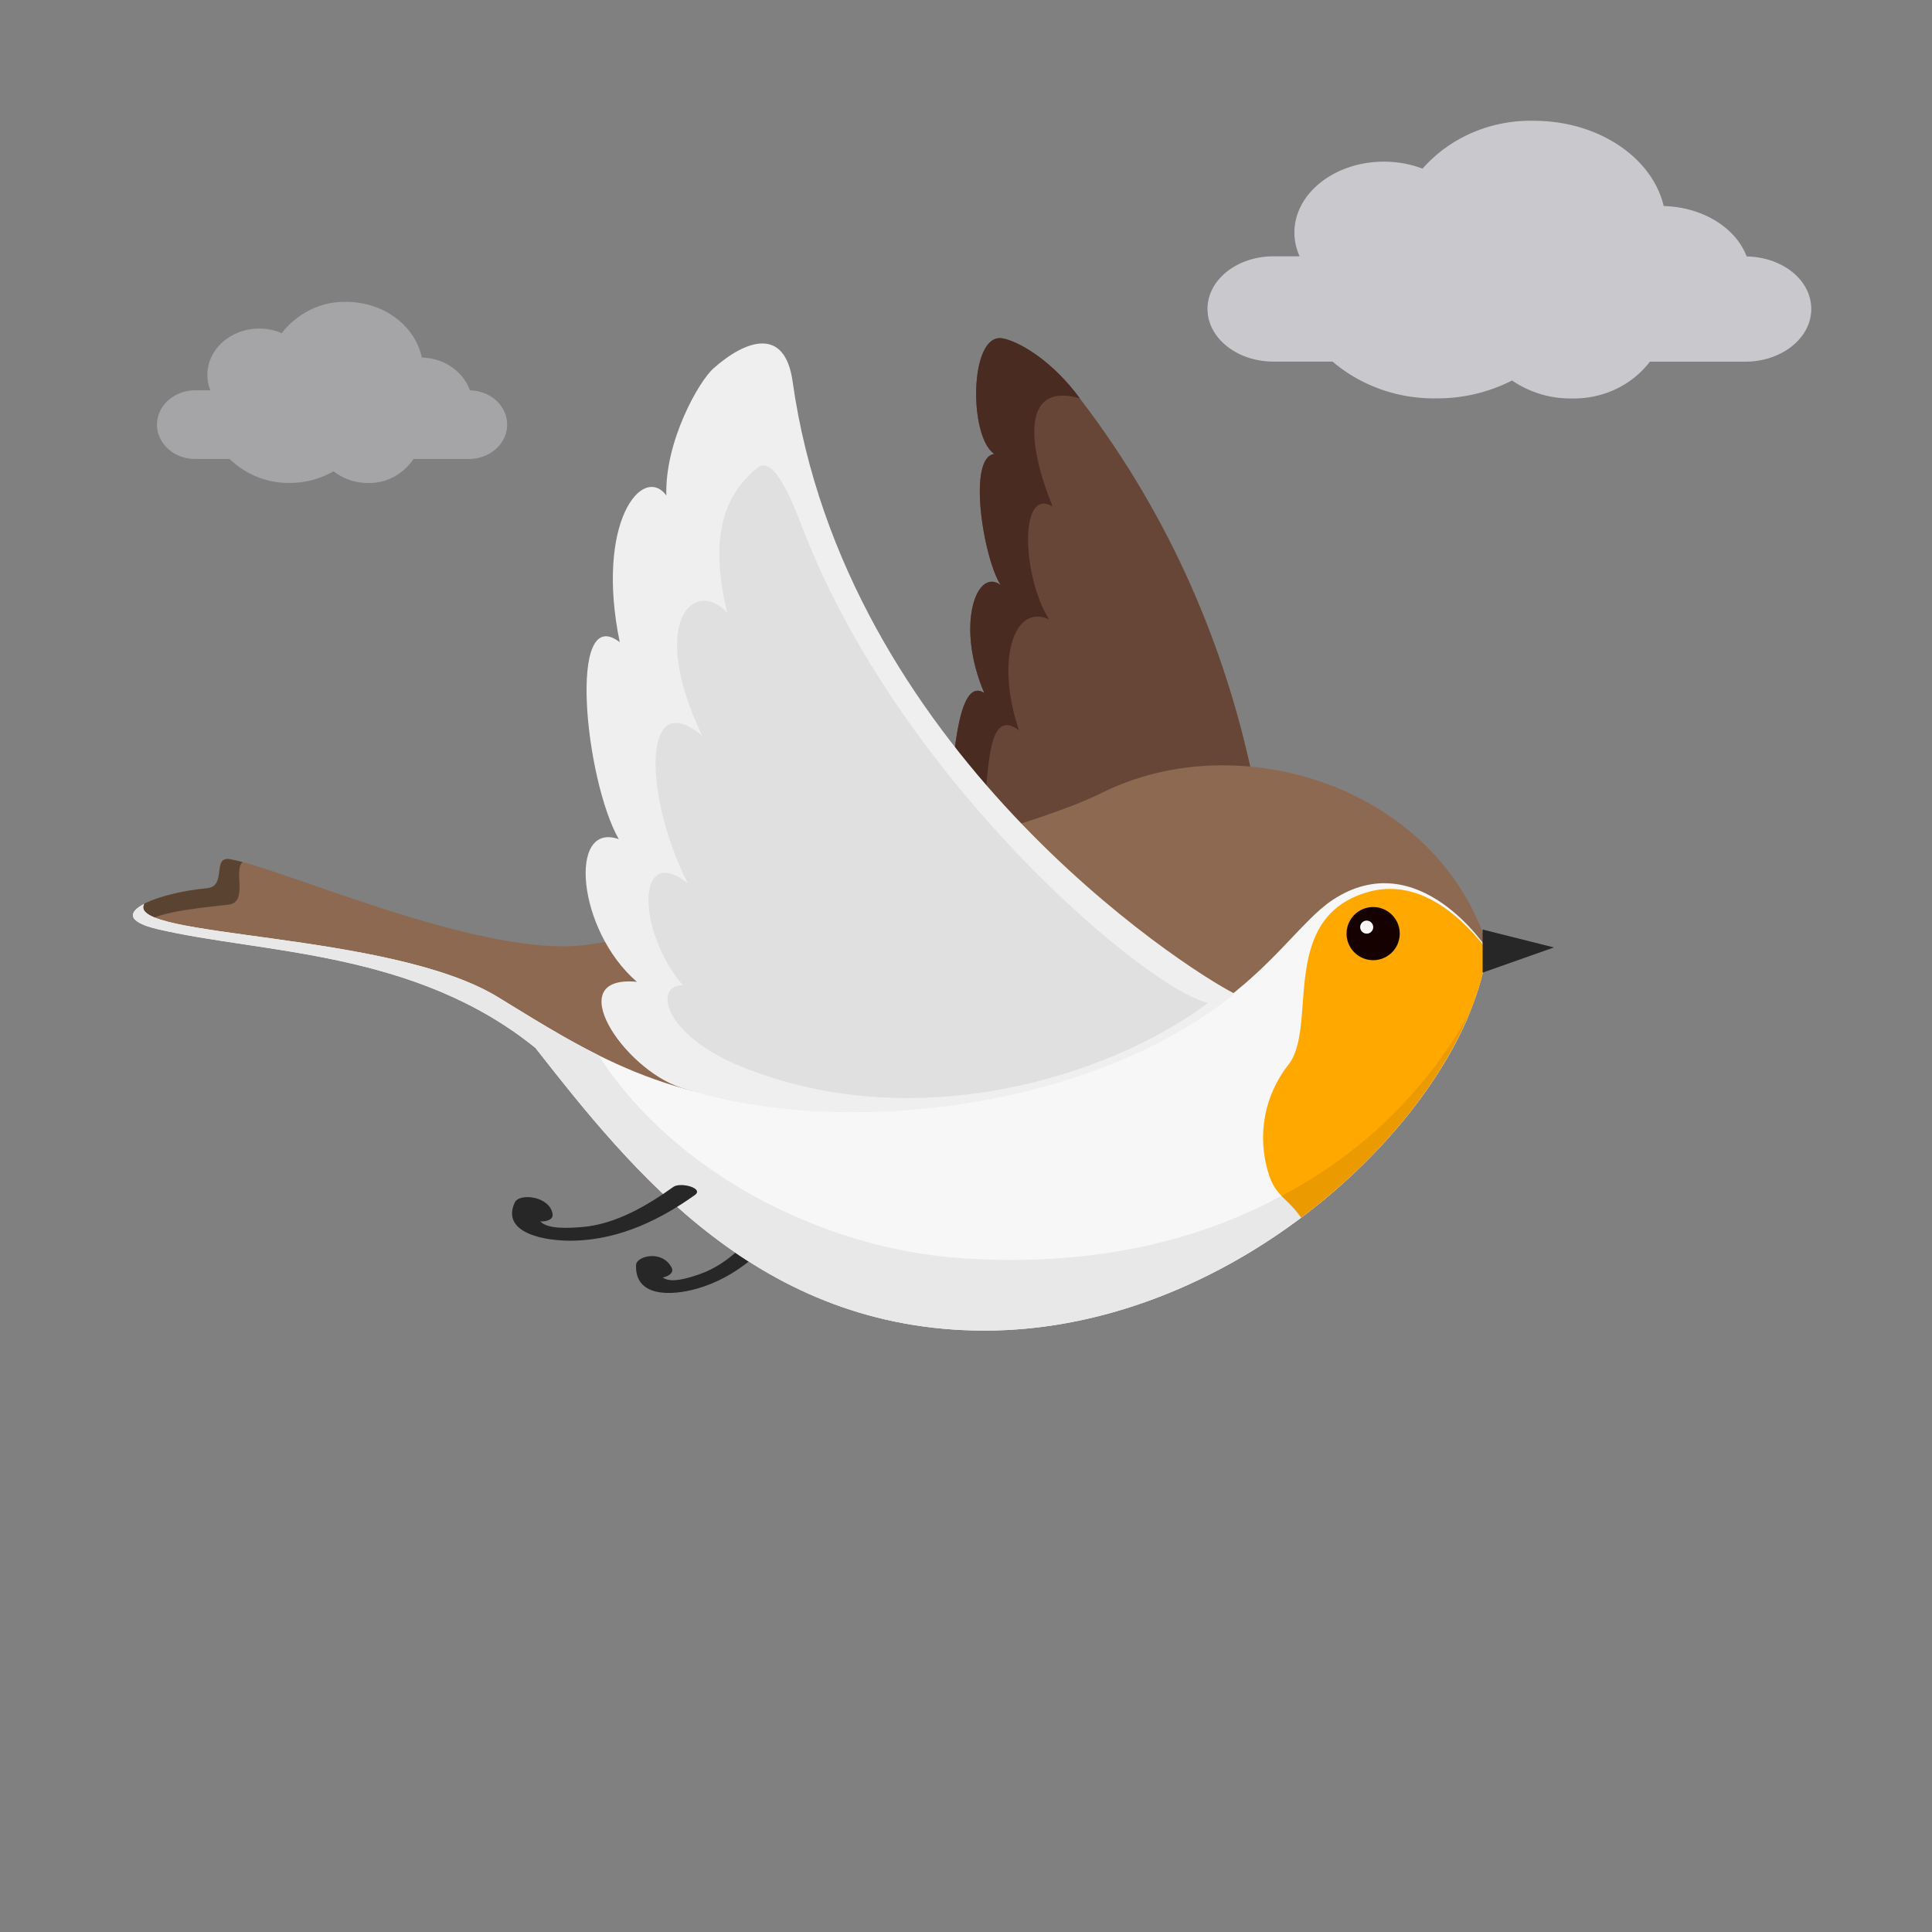 <svg fill="none" height="160" width="160" xmlns="http://www.w3.org/2000/svg"><rect width="100%" height="100%" fill="#808080" stroke="none"/><path d="m38.912 32.328c-.523-1.536-2.097-2.665-3.975-2.717-.566-2.643-3.155-4.61-6.26-4.61a6.401 6.401 0 0 0 -2.95.643 6.828 6.828 0 0 0 -2.395 1.944 4.748 4.748 0 0 0 -1.854-.378c-2.377 0-4.304 1.717-4.304 3.839.002.439.087.873.25 1.275h-1.24c-1.771 0-3.184 1.276-3.184 2.846s1.415 2.843 3.183 2.843h2.83c1.364 1.303 3.138 2.01 4.97 1.981a7.203 7.203 0 0 0 3.639-.966c.83.641 1.83.982 2.854.97a4.247 4.247 0 0 0 2.115-.492 4.57 4.57 0 0 0 1.652-1.493h4.574c1.768 0 3.183-1.272 3.183-2.843 0-1.57-1.365-2.804-3.088-2.842z" fill="#faf9ff" opacity=".3"/><path d="m144.65 21.237c-.896-2.362-3.614-4.086-6.868-4.173-.957-4.023-5.411-7.061-10.768-7.061a12.18 12.18 0 0 0 -5.08.984 11.615 11.615 0 0 0 -4.128 2.98 8.926 8.926 0 0 0 -3.193-.578c-4.095 0-7.416 2.633-7.416 5.874.003.675.15 1.343.432 1.962h-2.145c-3.046 0-5.484 1.95-5.484 4.358s2.438 4.364 5.484 4.364h4.876c2.357 2.008 5.426 3.095 8.592 3.044a13.608 13.608 0 0 0 6.27-1.481 8.533 8.533 0 0 0 4.918 1.487 8.1 8.1 0 0 0 3.645-.758 7.668 7.668 0 0 0 2.851-2.286h7.88c3.046 0 5.484-1.956 5.484-4.364s-2.383-4.294-5.35-4.352z" fill="#faf9ff" opacity=".6"/><path d="m78.466 69.38c.337-2.475.337-13.784 3.052-11.982-2.411-5.617-.64-10.451 1.356-8.942-1.434-2.224-2.779-10.57-.528-10.859-2.138-1.423-2.075-10.061.677-9.57 1.277.224 4.067 1.767 6.403 4.968 15.832 20.632 16.21 42.934 16.045 49.83-9.193 3.333-24.818 5.243-34.688 4.408-.7.898 6.283-7.642 7.683-17.854z" fill="#684637"/><path d="m78.466 69.376c.337-2.48.337-13.784 3.052-11.982-2.411-5.617-.64-10.447 1.356-8.942-1.435-2.22-2.779-10.57-.528-10.859-2.139-1.423-2.075-10.061.677-9.574 1.277.228 4.067 1.77 6.403 4.972-4.463-1.299-4.632 3.09-2.246 8.964-2.768-1.696-2.562 5.726-.3 9.343-2.94-1.356-4.445 3.463-2.486 9.188-5.123-3.766 0 18.157-8.672 26.96a57.76 57.76 0 0 1 -4.924-.198c.588-.798 6.403-8.654 7.668-17.872z" fill="#492b22"/><path d="m52.675 104.76c.034-.749 2.183-1.284 2.954.232.203.397-.24.708-.748.805.688.517 2.182.03 3.104-.292 2.411-.835 4.332-3.018 5.736-4.868.412-.539 2.247-.449 1.707.274-1.902 2.493-4.384 4.867-7.702 5.807-2.134.614-5.163.715-5.051-1.958z" fill="#272727"/><path d="m19.013 71.15c4.096.63 20.748 8.193 29.408 7.115 8.332-1.056 11.683-4.044 19.404-5.677 5.774-1.22 18.228-4.343 23.428-6.93 11.526-5.722 27.848-.375 31.94 12.73-1.498 13.26-20.414 31.828-41.645 31.828-18.636 0-29.154-13.136-37.208-23.414-10.001-8.114-22.605-7.818-31.28-9.852-4.94-1.157.04-3.029 4.07-3.37 1.692-.168.411-2.654 1.883-2.43z" fill="#8c6950"/><path d="m17.13 73.562c1.692-.15.411-2.621 1.872-2.412.368.063.733.144 1.093.244-.794.632.494 3.336-1.168 3.523-2.258.262-6.497.637-7.013 1.689-2.857-1.153 1.569-2.718 5.216-3.044z" fill="#5b4332"/><path d="m81.548 110.197c-18.636 0-29.154-13.136-37.208-23.414-10.001-8.095-22.605-7.8-31.28-9.833-2.595-.606-2.45-1.415-1.124-2.093-1.569 2.846 20.37 2.27 29.278 7.706 7.35 4.493 14.228 9.088 26.585 8.987 32.655-.225 37.174-13.446 42.543-17.007 7.137-4.733 12.829 4.059 12.829 4.059-1.711 13.255-20.519 31.595-41.623 31.595z" fill="#f7f7f7"/><path d="m81.548 110.197c-18.636 0-29.154-13.135-37.208-23.414-10.001-8.095-22.605-7.8-31.28-9.832-2.595-.607-2.45-1.416-1.124-2.094-1.569 2.846 20.37 2.27 29.278 7.706 2.748 1.674 5.425 3.37 8.35 4.827 6.151 9.6 18.392 16.063 30.258 16.827 26.997 1.741 38.807-14.648 41.888-20.302-5.118 12.345-21.766 26.282-40.162 26.282z" fill="#e8e8e8"/><path d="m104.831 96.313a9.758 9.758 0 0 1 1.872-8.137c2.486-3.194-.884-12.147 6.571-14.296 5.422-1.558 9.361 4.284 9.893 4.737-.921 7.151-6.837 15.797-15.412 22.23-1.224-1.85-2.314-1.636-2.924-4.534z" fill="#ffa800"/><path d="m106.126 99.035a37.796 37.796 0 0 0 15.566-15.12c-2.412 5.837-7.403 12.027-13.937 16.932a20.239 20.239 0 0 0 -1.629-1.812z" fill="#000" fill-opacity=".08"/><path d="m122.785 76.98 5.905 1.483-5.905 2.086z" fill="#272727"/><path d="m111.518 77.317a2.2 2.2 0 1 0 4.402.001 2.2 2.2 0 0 0 -4.402 0z" fill="#160101"/><path d="m112.645 76.782a.541.541 0 0 0 .921.381.542.542 0 0 0 -.082-.83.54.54 0 0 0 -.839.449z" fill="#fff8f8"/><path d="m42.618 99.608c.374-.854 2.931-.543 3.145.936.064.442-.453.629-1.015.607.607.666 2.363.554 3.453.468 2.849-.232 5.534-1.872 7.563-3.325.595-.423 2.573.108 1.775.678-2.752 1.958-6.096 3.662-9.956 3.774-2.51.071-6.089-.644-4.965-3.138z" fill="#272727"/><path d="m102.251 82.294c-4.306-2.172-32.33-20.332-36.61-50.695-.643-4.591-3.886-3.46-6.56-1.086-1.205 1.07-4.032 6.036-3.897 10.518-1.97-2.621-5.901 2.213-3.86 12.15-4.37-3.347-2.861 11.436-.08 16.315-4.215-1.498-3.463 7.53 1.498 11.813-6.328-.591-1.123 7.19 3.614 8.75 12.824 4.217 33.692 2.071 45.895-7.765z" fill="#efefef"/><path d="m62.718 38.746c1.568-1.276 3.31 3.928 4.118 5.935 8.354 20.624 28.285 37.276 33.209 38.38-8.054 6.047-24.17 11.159-38.653 5.269-6.47-2.621-7.29-6.74-4.845-6.74-3.842-4.523-3.872-11.825.415-8.44-3.613-7.058-3.879-16.475 1.187-12.214-4.59-9.706-.524-13.06 2.063-10.2-1.25-5.32-.8-9.294 2.505-11.99z" fill="#e0e0e0"/></svg>